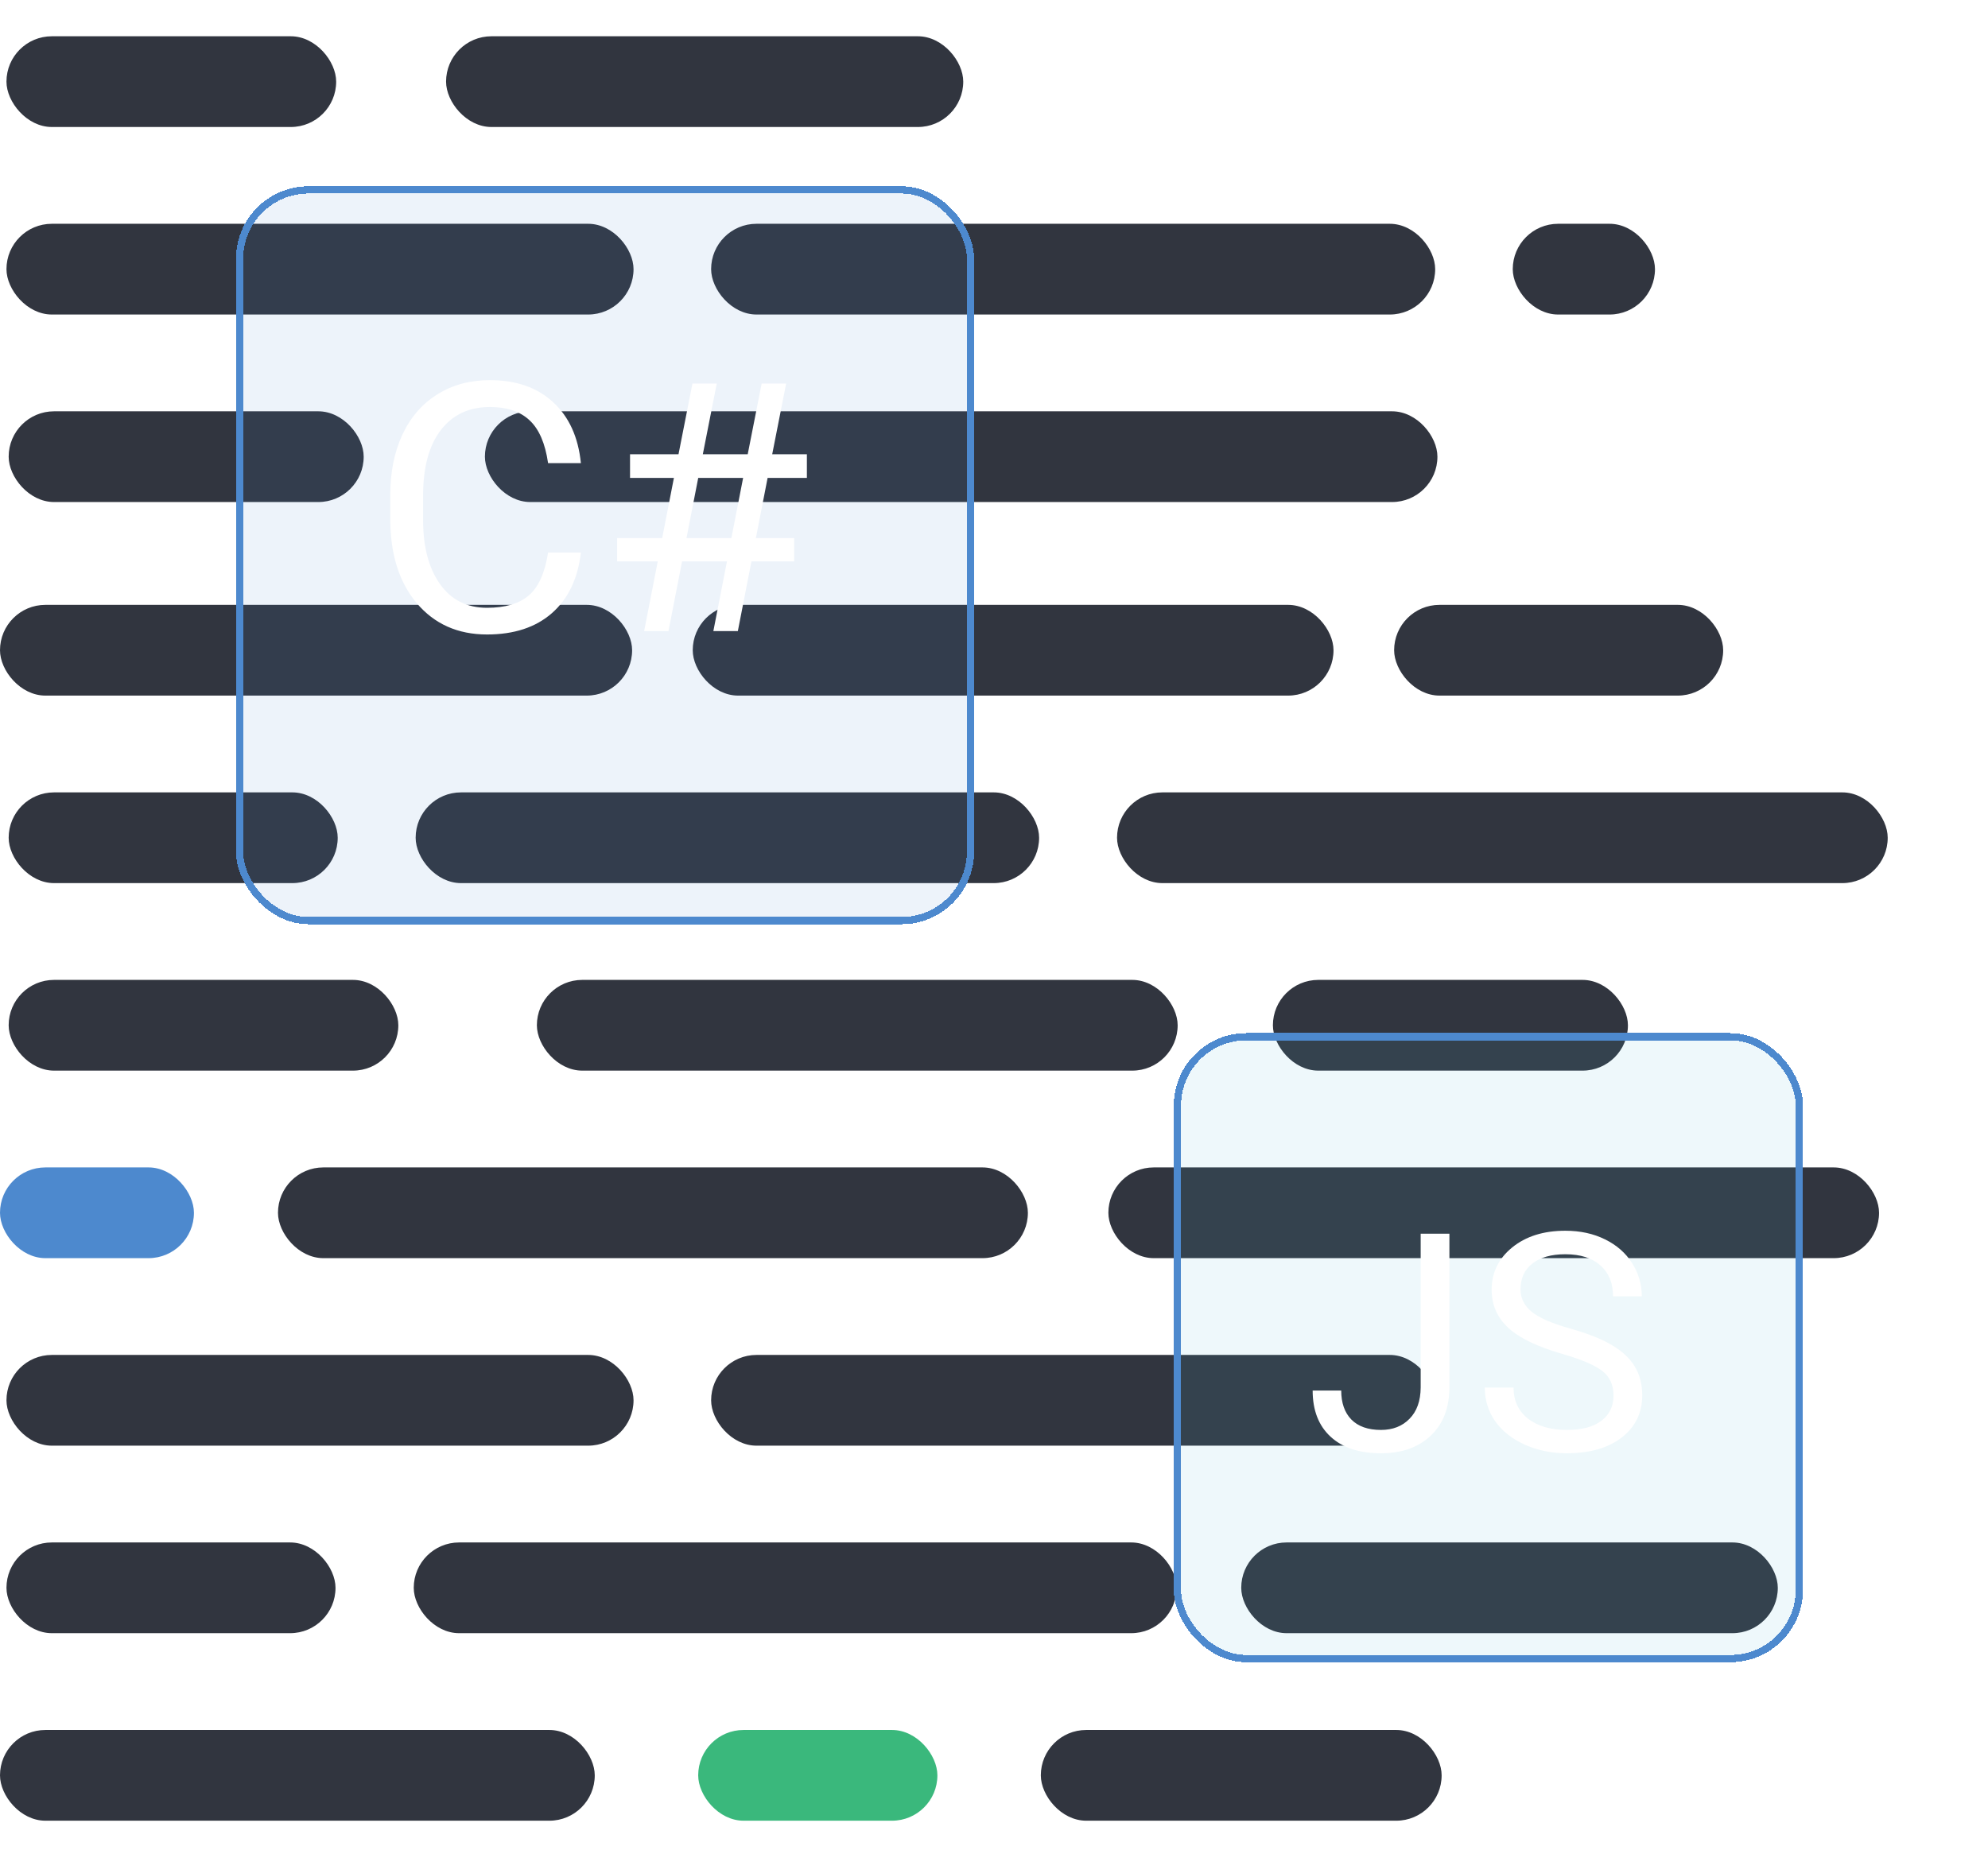 <svg width="274" height="255" viewBox="0 0 274 255" fill="none" xmlns="http://www.w3.org/2000/svg">
<rect x="1.194" y="56.702" width="48.932" height="12.508" rx="6.254" fill="#31353F"/>
<rect x="0.891" y="186.79" width="86.428" height="12.508" rx="6.254" fill="#31353F"/>
<rect x="0.891" y="30.851" width="86.428" height="12.508" rx="6.254" fill="#31353F"/>
<rect x="0.891" y="5" width="45.442" height="12.508" rx="6.254" fill="#31353F"/>
<rect x="61.48" y="5" width="71.281" height="12.508" rx="6.254" fill="#31353F"/>
<rect x="1.194" y="135.088" width="53.706" height="12.508" rx="6.254" fill="#31353F"/>
<rect x="57.287" y="109.237" width="85.93" height="12.508" rx="6.254" fill="#31353F"/>
<rect x="57.025" y="212.641" width="105.14" height="12.508" rx="6.254" fill="#31353F"/>
<rect x="153.958" y="109.237" width="106.219" height="12.508" rx="6.254" fill="#31353F"/>
<rect x="38.313" y="160.939" width="103.358" height="12.508" rx="6.254" fill="#31353F"/>
<rect x="96.23" y="238.492" width="32.968" height="12.508" rx="6.254" fill="#3AB87C"/>
<rect x="171.075" y="212.641" width="73.954" height="12.508" rx="6.254" fill="#31353F"/>
<rect x="152.764" y="160.939" width="106.219" height="12.508" rx="6.254" fill="#31353F"/>
<rect x="143.453" y="238.492" width="55.243" height="12.508" rx="6.254" fill="#31353F"/>
<rect x="66.834" y="56.702" width="131.282" height="12.508" rx="6.254" fill="#31353F"/>
<rect x="98.012" y="186.79" width="99.794" height="12.508" rx="6.254" fill="#31353F"/>
<rect x="98.012" y="30.851" width="99.794" height="12.508" rx="6.254" fill="#31353F"/>
<rect x="208.498" y="30.851" width="19.602" height="12.508" rx="6.254" fill="#31353F"/>
<rect x="73.996" y="135.088" width="88.317" height="12.508" rx="6.254" fill="#31353F"/>
<rect x="175.44" y="135.088" width="48.932" height="12.508" rx="6.254" fill="#31353F"/>
<rect y="83.386" width="87.123" height="12.508" rx="6.254" fill="#31353F"/>
<rect x="1.194" y="109.237" width="45.352" height="12.508" rx="6.254" fill="#31353F"/>
<rect x="95.477" y="83.386" width="88.317" height="12.508" rx="6.254" fill="#31353F"/>
<rect x="192.148" y="83.386" width="45.352" height="12.508" rx="6.254" fill="#31353F"/>
<rect x="0.891" y="212.641" width="45.352" height="12.508" rx="6.254" fill="#31353F"/>
<rect y="160.939" width="26.73" height="12.508" rx="6.254" fill="#4D89CE"/>
<rect y="238.492" width="81.973" height="12.508" rx="6.254" fill="#31353F"/>
<g filter="url(#filter0_d_103_932)">
<rect x="32.522" y="21.678" width="101.736" height="101.736" rx="10" fill="#4D89CE" fill-opacity="0.1" shape-rendering="crispEdges"/>
<rect x="33.022" y="22.178" width="100.736" height="100.736" rx="9.5" stroke="#4D89CE" shape-rendering="crispEdges"/>
</g>
<path d="M80.062 76.172C79.641 79.781 78.305 82.57 76.055 84.539C73.82 86.492 70.844 87.469 67.125 87.469C63.094 87.469 59.859 86.023 57.422 83.133C55 80.242 53.789 76.375 53.789 71.531V68.25C53.789 65.078 54.352 62.289 55.477 59.883C56.617 57.477 58.227 55.633 60.305 54.352C62.383 53.055 64.789 52.406 67.523 52.406C71.148 52.406 74.055 53.422 76.242 55.453C78.43 57.469 79.703 60.266 80.062 63.844H75.539C75.148 61.125 74.297 59.156 72.984 57.938C71.688 56.719 69.867 56.109 67.523 56.109C64.648 56.109 62.391 57.172 60.75 59.297C59.125 61.422 58.312 64.445 58.312 68.367V71.672C58.312 75.375 59.086 78.32 60.633 80.508C62.18 82.695 64.344 83.789 67.125 83.789C69.625 83.789 71.539 83.227 72.867 82.102C74.211 80.961 75.102 78.984 75.539 76.172H80.062ZM100.195 77.391H94.008L92.133 87H88.781L90.656 77.391H85.055V74.18H91.266L92.883 65.883H86.836V62.625H93.516L95.438 52.875H98.789L96.867 62.625H103.055L104.977 52.875H108.352L106.43 62.625H111.211V65.883H105.797L104.18 74.18H109.453V77.391H103.57L101.695 87H98.32L100.195 77.391ZM94.617 74.18H100.805L102.422 65.883H96.234L94.617 74.18Z" fill="white"/>
<g filter="url(#filter1_d_103_932)">
<rect x="161.777" y="138.424" width="86.725" height="86.725" rx="10" fill="#52BCD4" fill-opacity="0.1" shape-rendering="crispEdges"/>
<rect x="162.277" y="138.924" width="85.725" height="85.725" rx="9.5" stroke="#4D89CE" shape-rendering="crispEdges"/>
</g>
<path d="M195.808 170.08H199.766V191.223C199.766 194.081 198.905 196.316 197.182 197.929C195.473 199.542 193.19 200.349 190.333 200.349C187.366 200.349 185.055 199.59 183.401 198.073C181.747 196.555 180.919 194.429 180.919 191.695H184.857C184.857 193.404 185.322 194.737 186.252 195.694C187.195 196.651 188.555 197.129 190.333 197.129C191.96 197.129 193.272 196.617 194.27 195.591C195.282 194.566 195.794 193.13 195.808 191.285V170.08ZM215.27 186.629C211.893 185.659 209.432 184.469 207.887 183.061C206.356 181.639 205.59 179.889 205.59 177.811C205.59 175.459 206.527 173.518 208.4 171.987C210.287 170.442 212.734 169.669 215.742 169.669C217.793 169.669 219.618 170.066 221.217 170.859C222.831 171.652 224.075 172.746 224.95 174.14C225.838 175.535 226.283 177.059 226.283 178.713H222.325C222.325 176.909 221.751 175.494 220.602 174.468C219.454 173.429 217.834 172.91 215.742 172.91C213.8 172.91 212.283 173.34 211.189 174.202C210.109 175.049 209.569 176.232 209.569 177.75C209.569 178.966 210.082 179.999 211.107 180.846C212.146 181.68 213.903 182.446 216.377 183.143C218.866 183.84 220.807 184.613 222.202 185.46C223.61 186.294 224.649 187.272 225.319 188.393C226.002 189.514 226.344 190.833 226.344 192.351C226.344 194.771 225.401 196.712 223.514 198.175C221.627 199.625 219.105 200.349 215.947 200.349C213.896 200.349 211.982 199.959 210.205 199.18C208.427 198.387 207.053 197.307 206.083 195.94C205.126 194.573 204.647 193.021 204.647 191.285H208.605C208.605 193.089 209.268 194.518 210.594 195.571C211.934 196.61 213.718 197.129 215.947 197.129C218.025 197.129 219.618 196.706 220.725 195.858C221.833 195.01 222.386 193.855 222.386 192.392C222.386 190.929 221.874 189.801 220.848 189.008C219.823 188.202 217.963 187.409 215.27 186.629Z" fill="white"/>
<defs>
<filter id="filter0_d_103_932" x="7.522" y="0.678" width="151.736" height="151.736" filterUnits="userSpaceOnUse" color-interpolation-filters="sRGB">
<feFlood flood-opacity="0" result="BackgroundImageFix"/>
<feColorMatrix in="SourceAlpha" type="matrix" values="0 0 0 0 0 0 0 0 0 0 0 0 0 0 0 0 0 0 127 0" result="hardAlpha"/>
<feMorphology radius="10" operator="dilate" in="SourceAlpha" result="effect1_dropShadow_103_932"/>
<feOffset dy="4"/>
<feGaussianBlur stdDeviation="7.5"/>
<feComposite in2="hardAlpha" operator="out"/>
<feColorMatrix type="matrix" values="0 0 0 0 0.125 0 0 0 0 0.161 0 0 0 0 0.259 0 0 0 0.05 0"/>
<feBlend mode="normal" in2="BackgroundImageFix" result="effect1_dropShadow_103_932"/>
<feBlend mode="normal" in="SourceGraphic" in2="effect1_dropShadow_103_932" result="shape"/>
</filter>
<filter id="filter1_d_103_932" x="136.777" y="117.424" width="136.726" height="136.725" filterUnits="userSpaceOnUse" color-interpolation-filters="sRGB">
<feFlood flood-opacity="0" result="BackgroundImageFix"/>
<feColorMatrix in="SourceAlpha" type="matrix" values="0 0 0 0 0 0 0 0 0 0 0 0 0 0 0 0 0 0 127 0" result="hardAlpha"/>
<feMorphology radius="10" operator="dilate" in="SourceAlpha" result="effect1_dropShadow_103_932"/>
<feOffset dy="4"/>
<feGaussianBlur stdDeviation="7.5"/>
<feComposite in2="hardAlpha" operator="out"/>
<feColorMatrix type="matrix" values="0 0 0 0 0.125 0 0 0 0 0.161 0 0 0 0 0.259 0 0 0 0.05 0"/>
<feBlend mode="normal" in2="BackgroundImageFix" result="effect1_dropShadow_103_932"/>
<feBlend mode="normal" in="SourceGraphic" in2="effect1_dropShadow_103_932" result="shape"/>
</filter>
</defs>
</svg>
